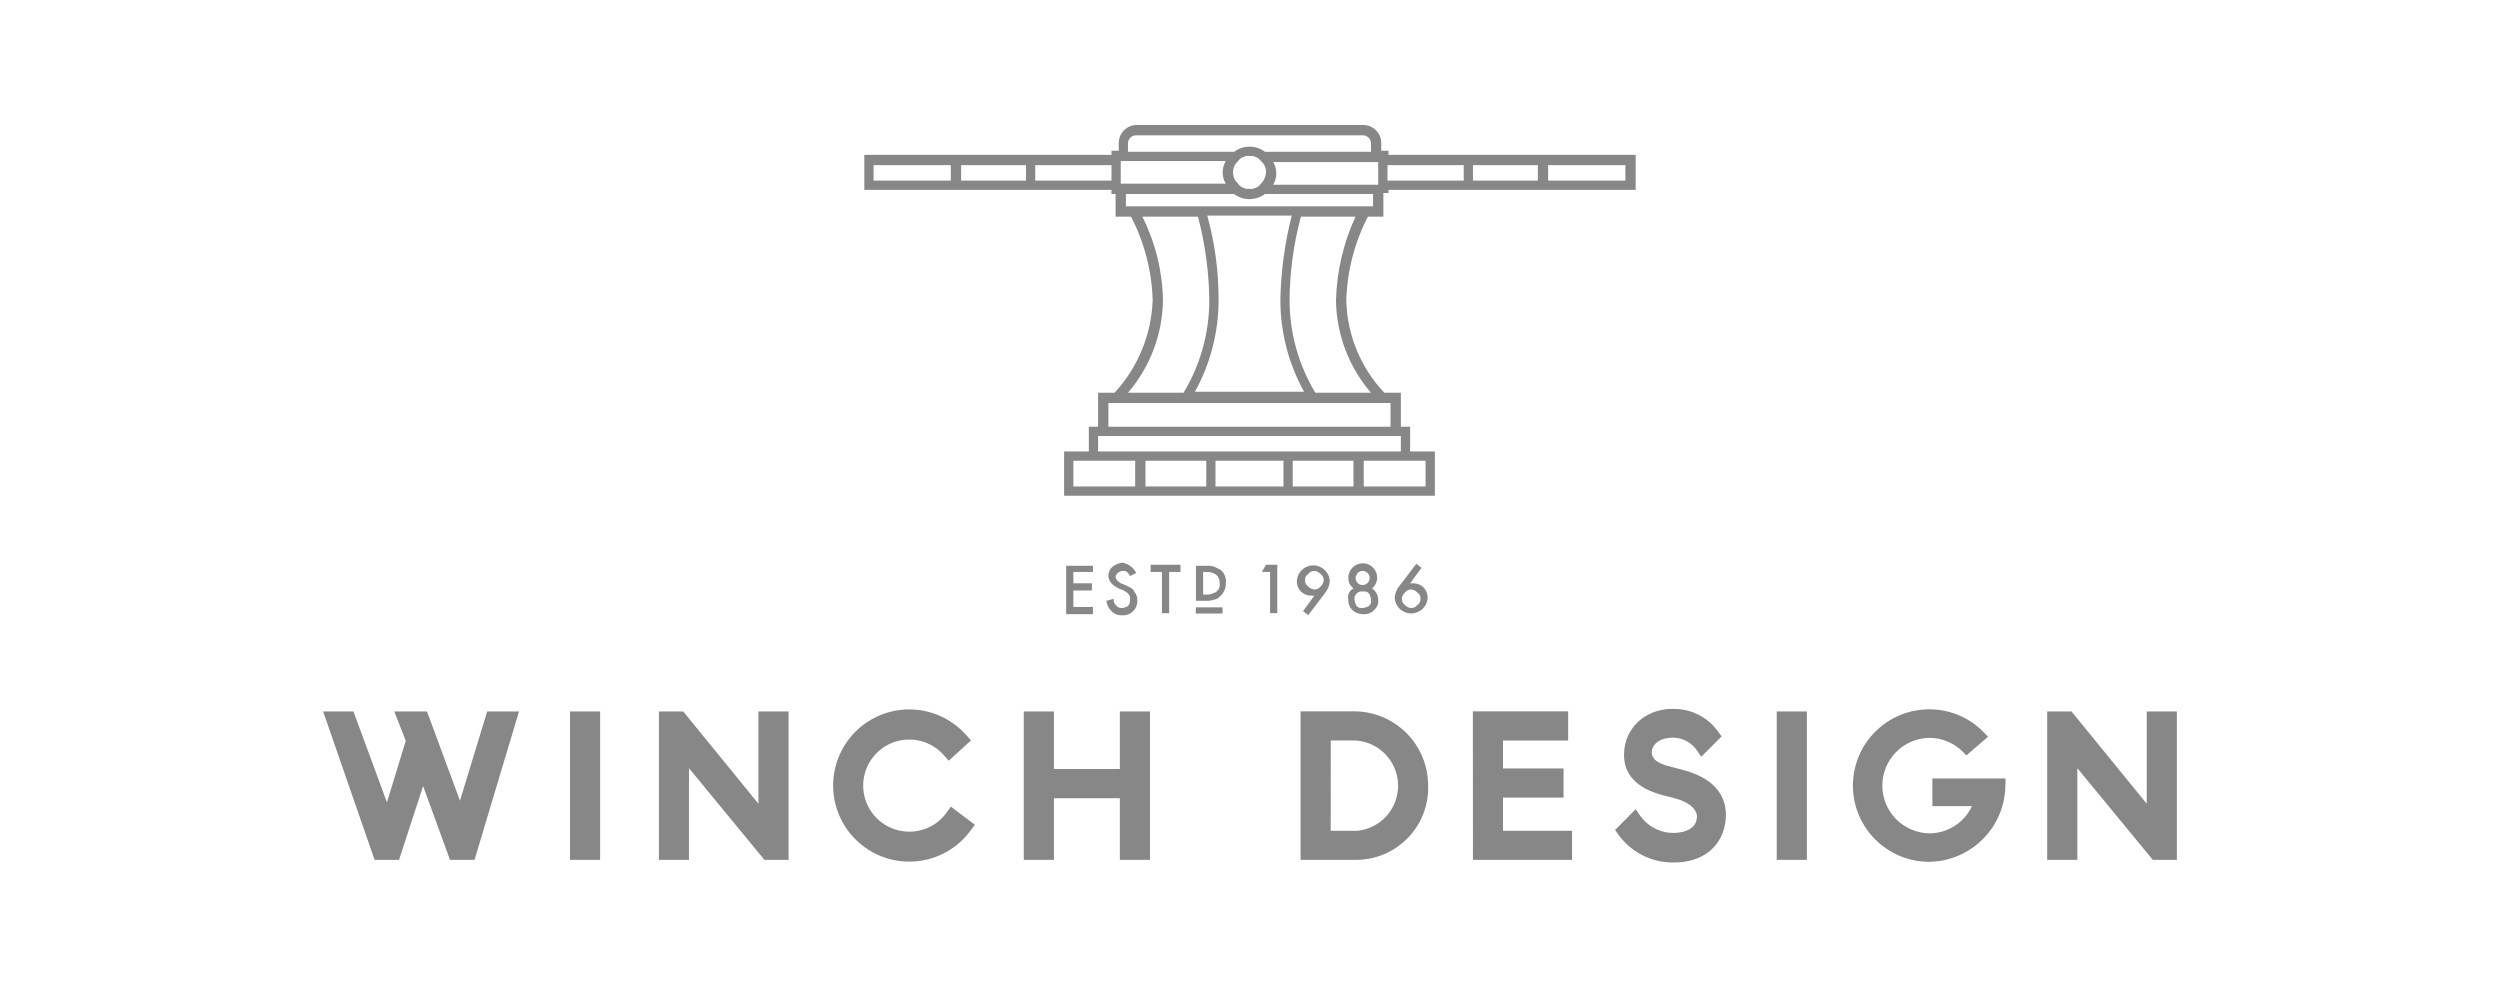<svg width="200" height="80" viewBox="0 0 200 80" fill="none" xmlns="http://www.w3.org/2000/svg">
<path d="M87.436 45.756H85.87V46.663H87.353V47.239H85.87V48.557H87.436V49.134H85.294V45.262H87.436V45.756Z" fill="#878787"/>
<path d="M90.9 45.839L90.406 46.086C90.344 45.962 90.26 45.85 90.159 45.756C90.076 45.674 89.994 45.674 89.829 45.674C89.676 45.677 89.53 45.736 89.417 45.839C89.367 45.878 89.326 45.928 89.297 45.985C89.269 46.042 89.253 46.104 89.252 46.168C89.252 46.333 89.417 46.498 89.664 46.663L90.076 46.827C90.406 46.992 90.653 47.075 90.735 47.327C90.9 47.506 90.99 47.742 90.983 47.986C90.998 48.152 90.975 48.319 90.918 48.475C90.862 48.632 90.771 48.774 90.653 48.892C90.535 49.01 90.393 49.1 90.237 49.157C90.08 49.214 89.913 49.236 89.747 49.222C89.594 49.23 89.441 49.205 89.299 49.148C89.156 49.09 89.028 49.003 88.923 48.892C88.691 48.676 88.544 48.383 88.511 48.068L89.088 47.903C89.077 48.083 89.136 48.26 89.252 48.398C89.308 48.476 89.382 48.54 89.469 48.583C89.555 48.626 89.651 48.647 89.747 48.645C89.922 48.627 90.091 48.571 90.241 48.48C90.358 48.343 90.417 48.166 90.406 47.986V47.739C90.406 47.656 90.323 47.656 90.323 47.574L90.159 47.409C90.076 47.327 89.994 47.327 89.911 47.244L89.5 47.079C89.005 46.832 88.676 46.503 88.676 46.091C88.668 45.95 88.692 45.808 88.749 45.679C88.805 45.549 88.891 45.434 89 45.344C89.234 45.152 89.522 45.037 89.824 45.015C90.054 45.062 90.27 45.161 90.457 45.303C90.643 45.446 90.794 45.629 90.9 45.839Z" fill="#878787"/>
<path d="M93.533 45.756V49.056H92.956V45.756H92.05V45.18H94.439V45.756H93.533Z" fill="#878787"/>
<path d="M95.675 48.063V45.263H96.5C96.723 45.244 96.947 45.272 97.159 45.345L97.653 45.593C97.808 45.721 97.927 45.887 97.999 46.075C98.071 46.262 98.094 46.465 98.065 46.664C98.07 46.868 98.029 47.071 97.943 47.257C97.858 47.443 97.73 47.606 97.571 47.735C97.509 47.807 97.433 47.866 97.348 47.908C97.263 47.951 97.171 47.976 97.076 47.982C96.864 48.055 96.64 48.083 96.417 48.064L95.675 48.063ZM96.251 47.569H96.5C96.669 47.582 96.839 47.553 96.994 47.486C97.159 47.404 97.241 47.404 97.323 47.322C97.42 47.245 97.495 47.143 97.539 47.027C97.582 46.911 97.594 46.785 97.571 46.663C97.581 46.541 97.563 46.419 97.52 46.305C97.478 46.191 97.41 46.088 97.323 46.003C97.087 45.824 96.795 45.737 96.5 45.756H96.252L96.251 47.569Z" fill="#878787"/>
<path d="M101.607 45.756H100.947L101.277 45.18H102.183V49.052H101.607V45.756Z" fill="#878787"/>
<path d="M104.655 49.217L104.243 48.887L105.149 47.651H104.9C104.747 47.655 104.596 47.628 104.454 47.571C104.313 47.515 104.184 47.43 104.076 47.322C103.968 47.214 103.883 47.086 103.827 46.944C103.77 46.802 103.743 46.651 103.747 46.498C103.76 46.157 103.905 45.835 104.151 45.599C104.396 45.362 104.724 45.23 105.065 45.23C105.406 45.23 105.734 45.362 105.979 45.599C106.225 45.835 106.37 46.157 106.383 46.498C106.355 46.863 106.21 47.209 105.971 47.486L104.655 49.217ZM104.408 46.417C104.396 46.515 104.413 46.614 104.457 46.702C104.501 46.79 104.57 46.863 104.655 46.912C104.717 46.984 104.792 47.043 104.877 47.086C104.962 47.128 105.054 47.153 105.149 47.159C105.246 47.163 105.343 47.142 105.43 47.099C105.517 47.056 105.593 46.992 105.649 46.912C105.721 46.85 105.78 46.774 105.822 46.689C105.865 46.605 105.89 46.512 105.896 46.417C105.898 46.321 105.877 46.225 105.834 46.139C105.791 46.053 105.727 45.979 105.649 45.923C105.587 45.85 105.51 45.791 105.424 45.749C105.338 45.706 105.245 45.681 105.149 45.676C105.053 45.673 104.957 45.695 104.871 45.738C104.785 45.781 104.711 45.844 104.655 45.923C104.57 45.971 104.501 46.044 104.457 46.132C104.413 46.219 104.396 46.318 104.408 46.415V46.417Z" fill="#878787"/>
<path d="M108.28 47.075C108.151 46.98 108.047 46.855 107.975 46.712C107.904 46.569 107.867 46.411 107.868 46.251C107.864 46.097 107.89 45.943 107.946 45.799C108.002 45.655 108.086 45.524 108.194 45.413C108.301 45.302 108.43 45.214 108.572 45.154C108.714 45.094 108.867 45.063 109.022 45.063C109.176 45.063 109.329 45.094 109.471 45.154C109.613 45.214 109.742 45.302 109.849 45.413C109.957 45.524 110.041 45.655 110.097 45.799C110.153 45.943 110.18 46.097 110.175 46.251C110.167 46.409 110.126 46.564 110.055 46.706C109.985 46.848 109.885 46.974 109.763 47.075C109.928 47.157 110.01 47.322 110.093 47.404C110.196 47.579 110.252 47.778 110.257 47.981C110.273 48.135 110.251 48.29 110.194 48.433C110.137 48.577 110.045 48.704 109.928 48.805C109.823 48.916 109.694 49.003 109.552 49.06C109.41 49.117 109.257 49.142 109.104 49.134C108.939 49.142 108.773 49.118 108.618 49.061C108.462 49.005 108.319 48.918 108.198 48.805C108.087 48.7 107.999 48.572 107.942 48.429C107.885 48.287 107.86 48.134 107.868 47.981C107.82 47.806 107.836 47.619 107.911 47.454C107.986 47.288 108.117 47.154 108.28 47.075ZM108.362 47.981C108.379 48.156 108.436 48.325 108.527 48.475C108.692 48.64 108.774 48.64 109.021 48.64C109.198 48.623 109.369 48.567 109.521 48.475C109.686 48.31 109.686 48.228 109.686 47.981C109.669 47.804 109.613 47.633 109.521 47.481C109.356 47.317 109.274 47.317 109.021 47.317C108.932 47.304 108.84 47.312 108.754 47.341C108.669 47.369 108.591 47.417 108.527 47.481C108.463 47.545 108.414 47.623 108.386 47.709C108.357 47.795 108.349 47.886 108.362 47.976V47.981ZM108.445 46.251C108.448 46.381 108.496 46.506 108.58 46.604C108.665 46.703 108.781 46.77 108.909 46.793C109.036 46.816 109.168 46.794 109.282 46.731C109.396 46.668 109.484 46.568 109.532 46.447C109.581 46.327 109.586 46.193 109.547 46.069C109.508 45.945 109.428 45.839 109.319 45.767C109.211 45.695 109.081 45.663 108.952 45.677C108.823 45.69 108.702 45.747 108.61 45.839C108.527 46 108.445 46.086 108.445 46.251Z" fill="#878787"/>
<path d="M113.306 45.1L113.718 45.43L112.811 46.666H113.058C113.21 46.662 113.362 46.69 113.504 46.746C113.646 46.803 113.774 46.887 113.882 46.995C113.99 47.103 114.075 47.232 114.132 47.373C114.188 47.515 114.216 47.667 114.212 47.819C114.196 48.158 114.05 48.477 113.804 48.712C113.559 48.946 113.233 49.076 112.893 49.076C112.554 49.076 112.228 48.946 111.983 48.712C111.737 48.477 111.591 48.158 111.575 47.819C111.603 47.454 111.747 47.107 111.987 46.83L113.306 45.1ZM113.635 47.9C113.647 47.803 113.63 47.704 113.586 47.616C113.542 47.528 113.473 47.455 113.388 47.406C113.326 47.334 113.251 47.275 113.166 47.233C113.081 47.19 112.989 47.165 112.894 47.159C112.797 47.156 112.7 47.176 112.613 47.22C112.526 47.263 112.45 47.327 112.394 47.406C112.322 47.468 112.263 47.544 112.221 47.628C112.179 47.713 112.153 47.806 112.147 47.9C112.145 47.996 112.166 48.092 112.209 48.178C112.252 48.265 112.316 48.339 112.394 48.395C112.457 48.468 112.533 48.527 112.619 48.569C112.705 48.612 112.798 48.636 112.894 48.642C112.99 48.644 113.086 48.623 113.172 48.58C113.258 48.537 113.332 48.474 113.388 48.395C113.473 48.346 113.542 48.273 113.586 48.185C113.63 48.097 113.647 47.998 113.635 47.9Z" fill="#878787"/>
<path d="M97.805 48.588H95.663V49.082H97.805V48.588Z" fill="#878787"/>
<path d="M110.669 17.25V15.438H111.081V15.19H130.854V12.39H111.081V12.06H110.5V11.4C110.489 11.032 110.338 10.682 110.078 10.422C109.818 10.162 109.468 10.011 109.1 10H90.9C90.532 10.011 90.183 10.162 89.922 10.422C89.662 10.682 89.511 11.032 89.5 11.4V12.059H88.923V12.388H69.146V15.188H88.919V15.518H89.248V17.331H90.484C91.553 19.398 92.144 21.678 92.214 24.004C92.119 26.761 91.037 29.392 89.166 31.419H87.848V34.14H87.106V36.117H85.129V39.66H114.789V36.117H112.811V34.14H112.07V31.421H110.752C108.846 29.416 107.759 26.771 107.703 24.006C107.773 21.68 108.364 19.4 109.433 17.333H110.669V17.25ZM130.03 13.213V14.449H123.851V13.213H130.03ZM117.837 13.213H123.027V14.449H117.837V13.213ZM110.999 13.213H117.099V14.449H111L110.999 13.213ZM69.887 14.449V13.213H76.066V14.449H69.887ZM82.081 14.449H76.89V13.213H82.081V14.449ZM88.919 14.449H82.819V13.213H88.919V14.449ZM110.257 12.884V14.778H101.857C102.019 14.504 102.104 14.191 102.104 13.872C102.104 13.553 102.019 13.241 101.857 12.966H110.257V12.884ZM90.237 11.484C90.236 11.397 90.252 11.311 90.284 11.23C90.317 11.15 90.365 11.076 90.427 11.015C90.489 10.954 90.562 10.905 90.642 10.872C90.723 10.84 90.809 10.824 90.896 10.825H109.021C109.108 10.824 109.194 10.84 109.275 10.872C109.356 10.905 109.429 10.954 109.49 11.015C109.552 11.076 109.6 11.15 109.633 11.23C109.666 11.311 109.682 11.397 109.681 11.484V12.143H101.2C100.843 11.876 100.41 11.731 99.964 11.731C99.518 11.731 99.085 11.876 98.728 12.143H90.237V11.484ZM101.277 13.791C101.263 14.135 101.115 14.46 100.865 14.697C100.768 14.849 100.623 14.965 100.453 15.027C100.371 15.027 100.288 15.109 100.206 15.109H99.712C99.629 15.109 99.547 15.027 99.464 15.027C99.295 14.965 99.15 14.849 99.053 14.697C98.923 14.584 98.819 14.445 98.748 14.289C98.677 14.133 98.64 13.963 98.64 13.791C98.64 13.619 98.677 13.449 98.748 13.293C98.819 13.137 98.923 12.998 99.053 12.885C99.15 12.733 99.294 12.617 99.464 12.555C99.547 12.555 99.629 12.473 99.712 12.473H100.206C100.288 12.473 100.371 12.555 100.453 12.555C100.623 12.616 100.768 12.732 100.865 12.885C101.003 12.99 101.113 13.127 101.185 13.286C101.257 13.443 101.289 13.617 101.277 13.79V13.791ZM89.66 12.884H98.06C97.898 13.159 97.813 13.471 97.813 13.79C97.813 14.109 97.898 14.421 98.06 14.696H89.66V12.884ZM90.072 16.509V15.52H98.723C99.08 15.787 99.513 15.932 99.959 15.932C100.405 15.932 100.838 15.787 101.195 15.52H109.845V16.509H90.072ZM103.337 17.25C102.784 19.433 102.479 21.672 102.43 23.924C102.415 26.517 103.068 29.07 104.325 31.338H95.592C96.849 29.07 97.501 26.517 97.487 23.924C97.487 21.669 97.182 19.424 96.581 17.25H103.337ZM93.037 24.006C92.993 21.686 92.43 19.406 91.389 17.333H95.838C96.412 19.512 96.717 21.753 96.745 24.006C96.747 26.619 96.034 29.183 94.685 31.421H90.237C92.012 29.355 93.004 26.73 93.038 24.006H93.037ZM90.814 38.918H85.87V36.858H90.814V38.918ZM96.499 38.918H91.638V36.858H96.5L96.499 38.918ZM102.678 38.918H97.24V36.858H102.678V38.918ZM108.278 38.918H103.417V36.858H108.278V38.918ZM114.045 36.858V38.918H109.1V36.858H114.045ZM112.068 34.881V36.117H87.848V34.881H112.068ZM111.244 32.162V34.14H88.672V32.24H111.246L111.244 32.162ZM106.877 24.006C106.911 26.73 107.902 29.355 109.677 31.421H105.228C103.879 29.183 103.166 26.619 103.168 24.006C103.182 21.752 103.487 19.509 104.074 17.333H108.441C107.475 19.429 106.944 21.699 106.879 24.006H106.877Z" fill="#878787"/>
<path d="M144.55 56.916H142.139V68.788H144.55V56.916Z" fill="#878787"/>
<path d="M48.011 56.916H45.6V68.788H48.011V56.916Z" fill="#878787"/>
<path d="M89.588 56.916V61.519H84.313V56.916H81.902V68.788H84.313V63.859H89.588V68.788H91.999V56.916H89.588Z" fill="#878787"/>
<path d="M117.829 56.909L117.836 68.788H125.763V66.462H120.24V63.81H125.084V61.477H120.24V59.242H125.452V56.909H117.829Z" fill="#878787"/>
<path d="M106.459 59.235H108.305C109.226 59.255 110.104 59.626 110.762 60.271C111.419 60.916 111.807 61.787 111.845 62.708C111.883 63.628 111.569 64.528 110.968 65.226C110.366 65.923 109.521 66.365 108.605 66.462H106.455L106.459 59.235ZM108.517 56.909H104.048V68.788H108.517C109.286 68.784 110.046 68.627 110.753 68.325C111.46 68.023 112.1 67.582 112.634 67.029C113.168 66.477 113.587 65.822 113.864 65.106C114.142 64.389 114.274 63.623 114.251 62.855C114.256 61.313 113.66 59.83 112.589 58.72C111.519 57.61 110.058 56.96 108.517 56.909Z" fill="#878787"/>
<path d="M75.687 65.062C75.345 65.521 74.9 65.894 74.388 66.149C73.876 66.405 73.31 66.536 72.738 66.532C72.124 66.532 71.52 66.378 70.981 66.085C70.441 65.792 69.984 65.369 69.649 64.854C69.315 64.34 69.115 63.749 69.066 63.137C69.018 62.525 69.124 61.911 69.373 61.35C69.623 60.789 70.008 60.3 70.495 59.926C70.982 59.552 71.555 59.306 72.161 59.21C72.767 59.113 73.388 59.17 73.967 59.374C74.545 59.579 75.064 59.925 75.475 60.381L75.899 60.854L77.681 59.235L77.256 58.761C76.576 58.008 75.719 57.437 74.763 57.1C73.806 56.762 72.78 56.669 71.779 56.829C70.777 56.989 69.831 57.396 69.027 58.014C68.223 58.633 67.586 59.442 67.174 60.369C66.762 61.296 66.588 62.311 66.668 63.322C66.749 64.333 67.08 65.308 67.633 66.159C68.186 67.009 68.942 67.708 69.834 68.192C70.725 68.676 71.724 68.929 72.738 68.929C73.684 68.932 74.618 68.713 75.464 68.289C76.31 67.866 77.045 67.249 77.61 66.49L77.992 65.981L76.069 64.531L75.687 65.062Z" fill="#878787"/>
<path d="M160.446 62.276H154.591V64.489H157.759C157.456 65.14 156.974 65.69 156.369 66.076C155.763 66.462 155.061 66.667 154.343 66.667C153.341 66.651 152.385 66.241 151.682 65.527C150.98 64.813 150.586 63.851 150.586 62.848C150.586 61.846 150.98 60.884 151.682 60.17C152.385 59.456 153.341 59.046 154.343 59.03C154.844 59.028 155.341 59.127 155.803 59.32C156.266 59.513 156.686 59.796 157.037 60.154L157.313 60.43L159.046 58.938L158.734 58.62C158.167 58.025 157.484 57.551 156.727 57.229C155.971 56.907 155.156 56.742 154.334 56.746C152.716 56.746 151.165 57.389 150.021 58.533C148.877 59.676 148.234 61.228 148.234 62.846C148.234 64.464 148.877 66.015 150.021 67.159C151.165 68.303 152.716 68.946 154.334 68.946C155.96 68.923 157.511 68.261 158.653 67.103C159.795 65.945 160.434 64.384 160.434 62.758L160.446 62.276Z" fill="#878787"/>
<path d="M134.7 61.611L133.435 61.279C132.53 61.024 132.135 60.685 132.141 60.179C132.155 59.493 132.855 59.012 133.841 59.012C134.227 59.014 134.605 59.112 134.944 59.298C135.282 59.483 135.568 59.749 135.778 60.073L136.104 60.539L137.73 58.913L137.489 58.588C137.082 57.995 136.533 57.513 135.892 57.186C135.251 56.859 134.539 56.697 133.82 56.714C132.926 56.693 132.051 56.969 131.331 57.499C130.893 57.832 130.539 58.262 130.295 58.755C130.051 59.248 129.924 59.791 129.924 60.341C129.895 61.43 130.383 62.866 132.844 63.566L134.11 63.898C135.34 64.258 135.771 64.874 135.757 65.333C135.729 66.533 134.315 66.633 133.876 66.633C133.343 66.635 132.817 66.504 132.346 66.254C131.875 66.004 131.473 65.641 131.176 65.198L130.851 64.738L129.206 66.4L129.44 66.725C129.939 67.433 130.603 68.01 131.373 68.407C132.144 68.803 132.999 69.006 133.866 69C136.942 69 138.052 66.971 138.073 65.238C138.087 64.001 137.515 62.375 134.7 61.611Z" fill="#878787"/>
<path d="M38.975 56.916L36.797 64.057L34.159 56.916H31.543L32.462 59.263L30.956 64.192L28.276 56.916H25.851L29.966 68.788H31.925L33.848 62.884L35.998 68.788H37.963L41.52 56.916H38.975Z" fill="#878787"/>
<path d="M60.675 56.916V64.298L54.658 56.916H52.713V68.788H55.117V61.455L61.142 68.774V68.76L61.163 68.788H63.086V56.916H60.675Z" fill="#878787"/>
<path d="M171.738 56.916V64.298L165.72 56.916H163.776V68.788H166.187V61.455L172.212 68.774V68.76L172.233 68.788H174.149V56.916H171.738Z" fill="#878787"/>
</svg>
